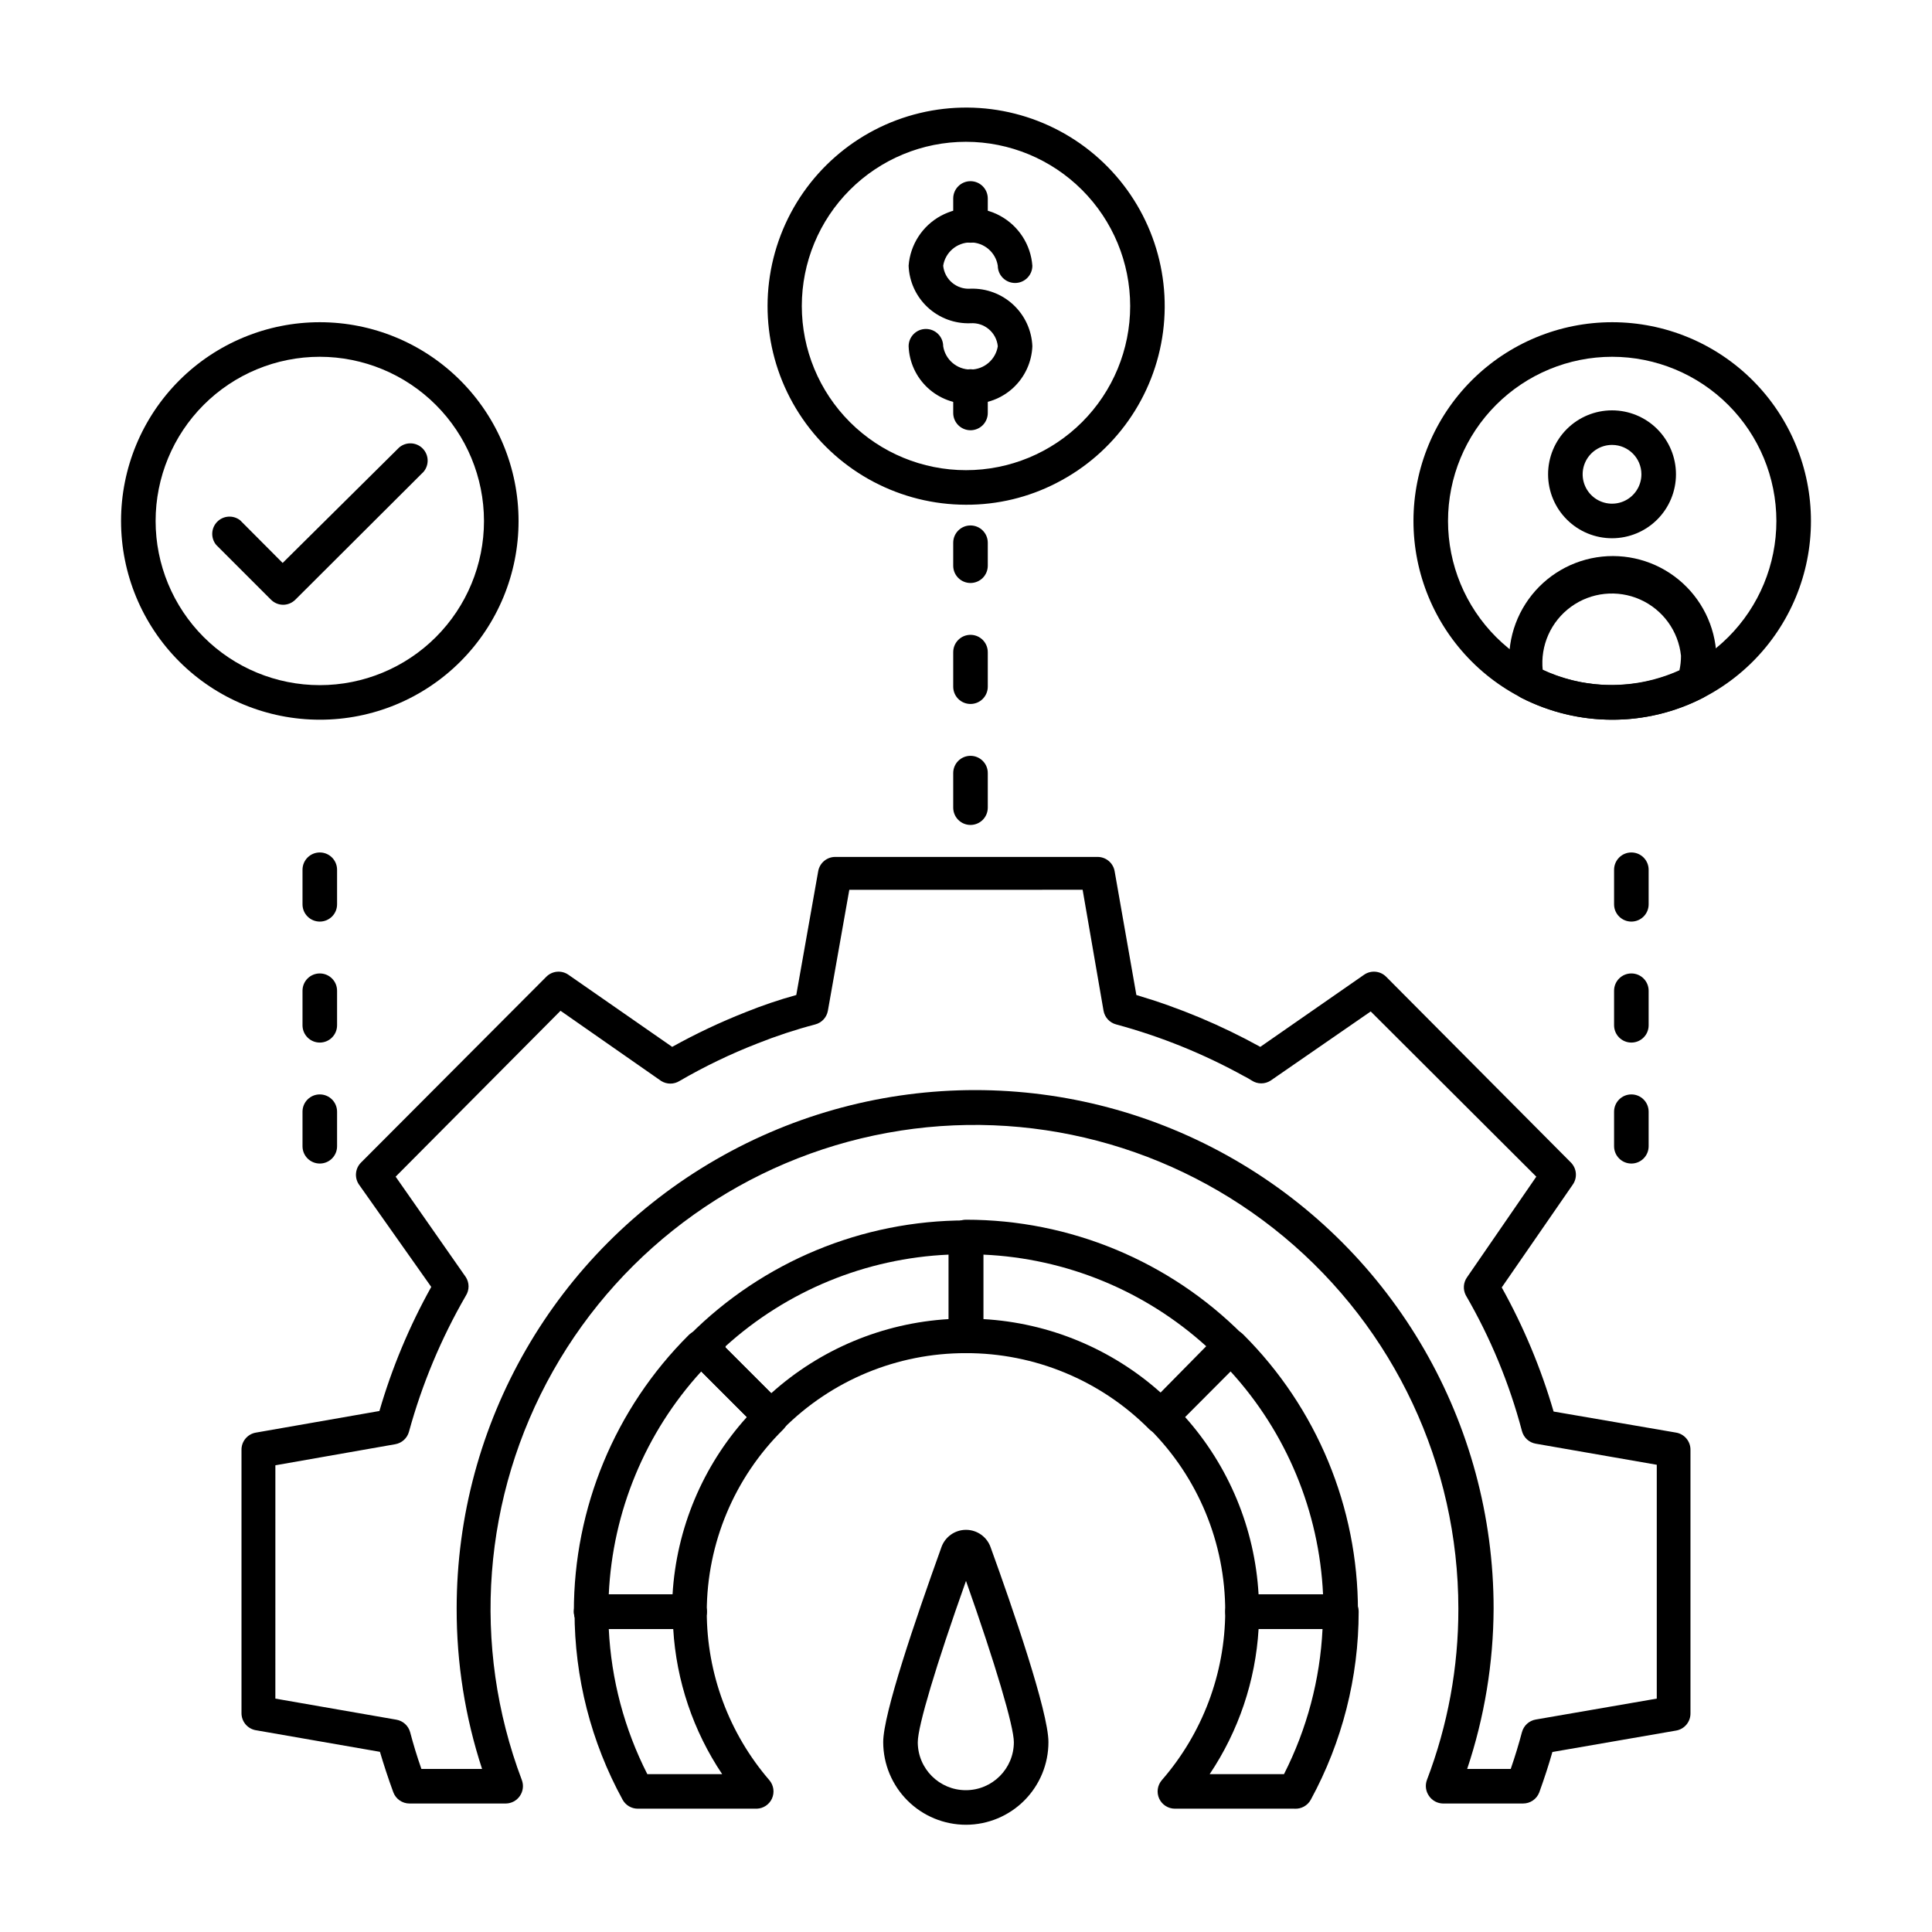 <?xml version="1.0" encoding="UTF-8"?>
<!-- Uploaded to: SVG Find, www.svgrepo.com, Generator: SVG Find Mixer Tools -->
<svg fill="#000000" width="800px" height="800px" version="1.1" viewBox="144 144 512 512" xmlns="http://www.w3.org/2000/svg">
 <g>
  <path d="m451.66 524.03c-1.207-0.016-2.359-0.512-3.203-1.375-12.84-12.871-30.281-20.09-48.457-20.059-2.531 0-4.582-2.051-4.582-4.582v-26.199c0-2.527 2.051-4.578 4.582-4.578 27.496-0.008 53.867 10.934 73.281 30.41 0.867 0.863 1.352 2.031 1.352 3.254 0 1.219-0.484 2.391-1.352 3.25l-18.551 18.32c-0.781 0.898-1.883 1.457-3.07 1.559zm-47.082-30.457c17.414 0.988 33.98 7.848 46.992 19.465l12.09-12.273c-16.266-14.727-37.16-23.312-59.082-24.277z"/>
  <path d="m348.29 524.03c-1.223-0.004-2.394-0.5-3.25-1.375l-18.32-18.32c-0.867-0.859-1.355-2.031-1.355-3.25 0-1.223 0.488-2.394 1.355-3.254 19.41-19.477 45.781-30.418 73.281-30.41 1.215 0 2.379 0.48 3.238 1.34 0.859 0.859 1.34 2.023 1.34 3.238v26.016c0 1.215-0.48 2.379-1.34 3.238s-2.023 1.344-3.238 1.344c-18.184-0.051-35.633 7.172-48.457 20.059-0.859 0.875-2.031 1.371-3.254 1.375zm-12-22.902 12.094 12.094c13-11.688 29.582-18.617 47.035-19.648v-17.086c-21.938 0.957-42.852 9.543-59.129 24.277z"/>
  <path d="m326.72 575.69h-26.062c-2.531 0-4.578-2.051-4.578-4.582 0-2.527 2.047-4.578 4.578-4.578h26.062c2.527 0 4.578 2.051 4.578 4.578 0 2.531-2.051 4.582-4.578 4.582z"/>
  <path d="m326.72 575.69h-26.062c-2.531 0-4.578-2.051-4.578-4.582-0.02-27.5 10.926-53.875 30.41-73.281 0.859-0.867 2.031-1.355 3.25-1.355 1.223 0 2.394 0.488 3.254 1.355l18.551 18.551c1.773 1.785 1.773 4.672 0 6.457-12.914 12.75-20.203 30.129-20.246 48.273 0 1.215-0.48 2.379-1.34 3.238s-2.023 1.344-3.238 1.344zm-21.57-9.16h17.082c1.035-17.445 7.981-34.02 19.691-46.992l-12.09-12.09c-14.82 16.223-23.492 37.129-24.504 59.082z"/>
  <path d="m344.58 623.32h-31.602c-1.66-0.012-3.188-0.926-3.984-2.383-8.363-15.277-12.742-32.414-12.734-49.832 0-2.527 2.051-4.578 4.582-4.578h25.879c1.215 0 2.379 0.48 3.238 1.34s1.34 2.023 1.34 3.238c-0.004 16.391 5.879 32.238 16.582 44.656 1.164 1.359 1.434 3.273 0.684 4.902-0.723 1.562-2.262 2.59-3.984 2.656zm-29.039-9.16h19.836c-7.672-11.441-12.145-24.723-12.965-38.473h-17.082c0.648 13.402 4.129 26.512 10.215 38.473z"/>
  <path d="m499.29 575.69h-26.012c-2.531 0-4.582-2.051-4.582-4.582 0.031-18.176-7.191-35.617-20.059-48.457-1.777-1.785-1.777-4.672 0-6.457l18.32-18.551c0.859-0.867 2.027-1.352 3.25-1.352 1.223 0 2.391 0.484 3.254 1.352 19.484 19.406 30.43 45.781 30.41 73.281 0.051 1.246-0.41 2.461-1.273 3.359-0.867 0.898-2.059 1.406-3.309 1.406zm-21.754-9.16h17.086c-1.016-21.953-9.684-42.859-24.504-59.082l-12.047 12.09c11.613 13.012 18.477 29.578 19.465 46.992z"/>
  <path d="m487.02 623.32h-31.648c-1.789 0.004-3.414-1.035-4.168-2.656-0.75-1.629-0.48-3.543 0.688-4.902 10.781-12.387 16.746-28.234 16.809-44.656 0-2.527 2.051-4.578 4.582-4.578h26.199-0.004c1.215 0 2.383 0.48 3.238 1.34 0.859 0.859 1.344 2.023 1.344 3.238-0.004 17.41-4.363 34.543-12.688 49.832-0.859 1.578-2.559 2.512-4.352 2.383zm-22.578-9.16h19.832c6.078-11.961 9.559-25.074 10.211-38.473h-16.945c-0.816 13.75-5.293 27.031-12.961 38.473z"/>
  <path d="m400 627.58c-5.812 0-11.387-2.305-15.5-6.41-4.109-4.102-6.43-9.672-6.441-15.48 0-7.465 8.383-32.062 15.391-51.57v-0.004c0.953-2.805 3.586-4.695 6.551-4.695 2.961 0 5.598 1.891 6.547 4.695 5.727 15.801 15.297 43.555 15.297 51.527 0.016 5.805-2.281 11.379-6.379 15.492-4.098 4.117-9.66 6.434-15.465 6.445zm0-64.625c-7.969 22.398-12.777 38.52-12.777 42.73l-0.004 0.004c0 7.031 5.703 12.73 12.734 12.73s12.73-5.699 12.73-12.73c0-4.168-4.898-20.703-12.684-42.734z"/>
  <path d="m547.61 621.95h-21.16c-1.504-0.012-2.91-0.766-3.754-2.016-0.863-1.23-1.07-2.805-0.551-4.215 5.543-14.504 8.367-29.906 8.336-45.434-0.02-38.039-16.93-74.109-46.16-98.457-29.227-24.348-67.754-34.465-105.17-27.613-37.422 6.848-69.867 29.957-88.574 63.082s-21.742 72.844-8.289 108.42c0.535 1.402 0.344 2.977-0.504 4.215-0.844 1.25-2.246 2.004-3.754 2.016h-25.512c-1.93 0-3.648-1.211-4.305-3.023-1.375-3.754-2.519-7.281-3.527-10.672l-32.887-5.727 0.004 0.004c-2.223-0.383-3.836-2.328-3.805-4.582v-69.707c-0.031-2.254 1.582-4.199 3.805-4.582l32.746-5.727v0.004c3.324-11.445 7.934-22.48 13.738-32.887l-19.238-27.25h0.004c-1.164-1.824-0.898-4.207 0.641-5.727l49.098-49.234c1.574-1.57 4.047-1.781 5.863-0.504l27.48 19.098c6.25-3.477 12.723-6.535 19.375-9.16 4.41-1.785 8.922-3.316 13.512-4.582l5.816-32.84v0.004c0.402-2.203 2.34-3.793 4.578-3.758h69.391c2.238-0.035 4.176 1.555 4.578 3.758l5.769 32.84v-0.004c11.414 3.375 22.426 7.984 32.84 13.742l27.48-19.098c1.82-1.277 4.289-1.066 5.863 0.504l48.961 49.234c1.566 1.574 1.781 4.043 0.504 5.863l-18.824 27.25c5.797 10.414 10.406 21.445 13.742 32.887l32.473 5.586c2.219 0.383 3.832 2.328 3.801 4.582v69.801c0.031 2.254-1.582 4.195-3.801 4.578l-32.793 5.68c-0.961 3.391-2.106 6.914-3.481 10.719-0.688 1.777-2.402 2.945-4.309 2.93zm-14.703-9.16h11.449c1.191-3.434 2.152-6.641 2.977-9.754h0.004c0.461-1.738 1.895-3.047 3.664-3.344l32.062-5.543v-61.969l-32.062-5.586c-1.77-0.301-3.203-1.609-3.664-3.344-3.336-12.609-8.34-24.719-14.887-36-0.797-1.543-0.656-3.406 0.367-4.809l18.32-26.613-43.879-43.785-26.52 18.32h0.004c-1.52 0.988-3.477 0.988-4.992 0-0.652-0.418-1.324-0.801-2.016-1.145-10.719-5.93-22.113-10.543-33.938-13.738-1.727-0.453-3.027-1.867-3.344-3.621l-5.543-32.062-61.832 0.004-5.68 32.062v-0.004c-0.312 1.754-1.617 3.168-3.344 3.621-5.195 1.367-10.305 3.051-15.297 5.035-7.133 2.777-14.035 6.098-20.656 9.941-1.496 0.945-3.402 0.945-4.898 0l-26.656-18.594-43.695 43.965 18.594 26.613c0.969 1.504 0.969 3.438 0 4.945-6.543 11.32-11.605 23.434-15.066 36.047-0.469 1.703-1.879 2.988-3.617 3.297l-31.785 5.586-0.004 61.832 32.062 5.586c1.77 0.301 3.203 1.609 3.664 3.344 0.824 3.113 1.785 6.32 2.977 9.711h16.078c-4.492-13.719-6.766-28.066-6.734-42.504 0-49.09 26.188-94.449 68.703-118.99 42.512-24.547 94.887-24.547 137.4 0 42.512 24.543 68.699 69.902 68.699 118.99-0.059 14.453-2.426 28.801-7.008 42.504z"/>
  <path d="m571.25 334.73c-13.969 0-27.363-5.547-37.242-15.426-9.879-9.879-15.426-23.273-15.426-37.242s5.547-27.367 15.426-37.246c9.879-9.875 23.273-15.426 37.242-15.426 13.973 0 27.367 5.551 37.246 15.426 9.879 9.879 15.426 23.277 15.426 37.246 0.012 13.973-5.531 27.375-15.414 37.258-9.879 9.879-23.281 15.426-37.258 15.41zm0-96.184v0.004c-11.539 0-22.605 4.582-30.766 12.742-8.16 8.16-12.742 19.23-12.742 30.77s4.582 22.605 12.742 30.766c8.16 8.16 19.227 12.742 30.766 12.742 11.543 0 22.609-4.582 30.77-12.742s12.742-19.227 12.742-30.766c-0.012-11.539-4.598-22.598-12.758-30.754-8.156-8.156-19.215-12.746-30.754-12.758z"/>
  <path d="m571.25 286.64c-4.496 0.012-8.812-1.762-12-4.938-3.188-3.172-4.981-7.481-4.992-11.977-0.008-4.496 1.773-8.812 4.949-12 3.176-3.184 7.488-4.973 11.984-4.977s8.812 1.777 11.992 4.957c3.18 3.18 4.969 7.492 4.969 11.988 0 4.484-1.777 8.789-4.945 11.965-3.172 3.18-7.469 4.969-11.957 4.981zm0-24.734v0.004c-3.152-0.02-6.004 1.867-7.223 4.773-1.223 2.906-0.566 6.266 1.656 8.5 2.223 2.238 5.578 2.91 8.492 1.711 2.914-1.203 4.816-4.047 4.816-7.199 0-4.281-3.457-7.762-7.742-7.785z"/>
  <path d="m571.25 334.73c-8.355-0.004-16.594-1.984-24.043-5.769-1.07-0.555-1.875-1.512-2.246-2.656-2.133-7.559-0.93-15.668 3.305-22.281 4.234-6.613 11.098-11.102 18.855-12.328 7.758-1.223 15.668 0.926 21.734 5.914 6.066 4.984 9.715 12.328 10.016 20.176 0.02 2.914-0.445 5.805-1.375 8.566-0.379 1.129-1.184 2.066-2.246 2.609-7.426 3.809-15.652 5.785-24 5.769zm-18.32-13.098c11.488 5.195 24.652 5.195 36.141 0 0.277-1.262 0.414-2.555 0.41-3.848-0.688-6.543-4.812-12.227-10.824-14.902-6.016-2.68-12.996-1.945-18.32 1.922-5.328 3.867-8.184 10.285-7.496 16.828z"/>
  <path d="m400 277.76c-17.328-0.016-33.535-8.555-43.344-22.836s-11.957-32.477-5.746-48.652c6.207-16.172 19.98-28.254 36.824-32.305 16.844-4.051 34.605 0.449 47.488 12.031 12.883 11.586 19.242 28.766 16.996 45.945-2.242 17.18-12.797 32.156-28.219 40.043-7.418 3.832-15.652 5.809-24 5.773zm0-96.184c-11.543 0-22.609 4.586-30.77 12.742-8.16 8.16-12.742 19.23-12.742 30.77 0 11.539 4.582 22.605 12.742 30.766 8.16 8.16 19.227 12.746 30.77 12.746 11.539 0 22.605-4.586 30.766-12.746 8.16-8.16 12.742-19.227 12.742-30.766-0.012-11.535-4.598-22.598-12.758-30.754-8.156-8.156-19.215-12.746-30.75-12.758z"/>
  <path d="m228.75 334.73c-13.969 0-27.367-5.547-37.246-15.426-9.875-9.879-15.426-23.273-15.426-37.242s5.551-27.367 15.426-37.246c9.879-9.875 23.277-15.426 37.246-15.426s27.367 5.551 37.242 15.426c9.879 9.879 15.43 23.277 15.43 37.246 0.012 13.973-5.535 27.375-15.414 37.258-9.883 9.879-23.285 15.426-37.258 15.41zm0-96.184v0.004c-11.539 0-22.609 4.582-30.77 12.742-8.156 8.16-12.742 19.23-12.742 30.77s4.586 22.605 12.742 30.766c8.16 8.16 19.23 12.742 30.77 12.742s22.605-4.582 30.766-12.742 12.746-19.227 12.746-30.766c-0.016-11.539-4.602-22.598-12.758-30.754-8.16-8.156-19.219-12.746-30.754-12.758z"/>
  <path d="m219.04 304.27c-1.223-0.004-2.394-0.5-3.25-1.371l-14.52-14.52c-1.469-1.809-1.348-4.43 0.281-6.094 1.629-1.664 4.246-1.84 6.086-0.41l11.266 11.312 30.871-30.594c1.816-1.559 4.523-1.453 6.215 0.238 1.691 1.691 1.797 4.402 0.242 6.219l-33.938 33.848c-0.859 0.871-2.031 1.367-3.254 1.371z"/>
  <path d="m401.19 251.01c-4.195 0.148-8.277-1.375-11.352-4.234-3.074-2.859-4.887-6.82-5.043-11.016 0-2.531 2.051-4.582 4.578-4.582 2.531 0 4.582 2.051 4.582 4.582 0.566 3.555 3.637 6.172 7.234 6.172 3.602 0 6.672-2.617 7.238-6.172-0.363-3.656-3.57-6.359-7.238-6.094-4.195 0.148-8.277-1.375-11.352-4.234-3.074-2.859-4.887-6.82-5.043-11.016 0.418-5.566 3.629-10.543 8.531-13.215 4.902-2.668 10.828-2.668 15.73 0 4.902 2.672 8.113 7.648 8.531 13.215 0 2.527-2.051 4.578-4.578 4.578-2.531 0-4.582-2.051-4.582-4.578-0.566-3.559-3.637-6.172-7.238-6.172-3.598 0-6.668 2.613-7.234 6.172 0.363 3.656 3.57 6.356 7.234 6.09 4.195-0.137 8.27 1.391 11.344 4.25 3.07 2.856 4.887 6.812 5.055 11.004-0.168 4.191-1.984 8.145-5.055 11.004-3.074 2.856-7.148 4.383-11.344 4.246z"/>
  <path d="m401.19 258.02c-2.527 0-4.578-2.051-4.578-4.578v-7.008c0-2.531 2.051-4.582 4.578-4.582 2.531 0 4.582 2.051 4.582 4.582v7.008c0 1.215-0.484 2.379-1.34 3.238-0.859 0.859-2.027 1.34-3.242 1.34z"/>
  <path d="m401.19 208.32c-2.527 0-4.578-2.051-4.578-4.578v-7.144c0-2.531 2.051-4.582 4.578-4.582 2.531 0 4.582 2.051 4.582 4.582v7.144c0 1.215-0.484 2.379-1.34 3.238-0.859 0.859-2.027 1.34-3.242 1.34z"/>
  <path d="m576.33 452.35c-2.531 0-4.582-2.051-4.582-4.578v-9.16c0-2.531 2.051-4.582 4.582-4.582s4.578 2.051 4.578 4.582v9.16c0 1.215-0.48 2.379-1.34 3.238-0.859 0.859-2.023 1.34-3.238 1.34zm0-32.062v0.004c-2.531 0-4.582-2.051-4.582-4.582v-9.16c0-2.527 2.051-4.578 4.582-4.578s4.578 2.051 4.578 4.578v9.16c0 2.531-2.047 4.582-4.578 4.582zm0-32.062v0.004c-2.531 0-4.582-2.051-4.582-4.578v-9.16c0-2.531 2.051-4.582 4.582-4.582s4.578 2.051 4.578 4.582v9.16c0 2.527-2.047 4.578-4.578 4.578z"/>
  <path d="m228.75 452.35c-2.531 0-4.582-2.051-4.582-4.578v-9.16c0-2.531 2.051-4.582 4.582-4.582 2.527 0 4.578 2.051 4.578 4.582v9.16c0 1.215-0.48 2.379-1.34 3.238-0.859 0.859-2.023 1.34-3.238 1.34zm0-32.062v0.004c-2.531 0-4.582-2.051-4.582-4.582v-9.16c0-2.527 2.051-4.578 4.582-4.578 2.527 0 4.578 2.051 4.578 4.578v9.16c0 2.531-2.051 4.582-4.578 4.582zm0-32.062v0.004c-2.531 0-4.582-2.051-4.582-4.578v-9.16c0-2.531 2.051-4.582 4.582-4.582 2.527 0 4.578 2.051 4.578 4.582v9.16c0 2.527-2.051 4.578-4.578 4.578z"/>
  <path d="m401.19 362.62c-2.527 0-4.578-2.051-4.578-4.582v-9.16c0-2.527 2.051-4.578 4.578-4.578 2.531 0 4.582 2.051 4.582 4.578v9.16c0 1.215-0.484 2.383-1.34 3.242-0.859 0.855-2.027 1.34-3.242 1.34zm0-32.062c-2.527 0-4.578-2.047-4.578-4.578v-9.16c0-2.531 2.051-4.582 4.578-4.582 2.531 0 4.582 2.051 4.582 4.582v9.16c0 1.215-0.484 2.379-1.34 3.238-0.859 0.859-2.027 1.34-3.242 1.34zm0-32.062v0.004c-2.527 0-4.578-2.051-4.578-4.582v-6.09c0-2.531 2.051-4.578 4.578-4.578 2.531 0 4.582 2.047 4.582 4.578v6.09c0 1.215-0.484 2.383-1.34 3.242-0.859 0.855-2.027 1.34-3.242 1.34z"/>
 </g>
</svg>